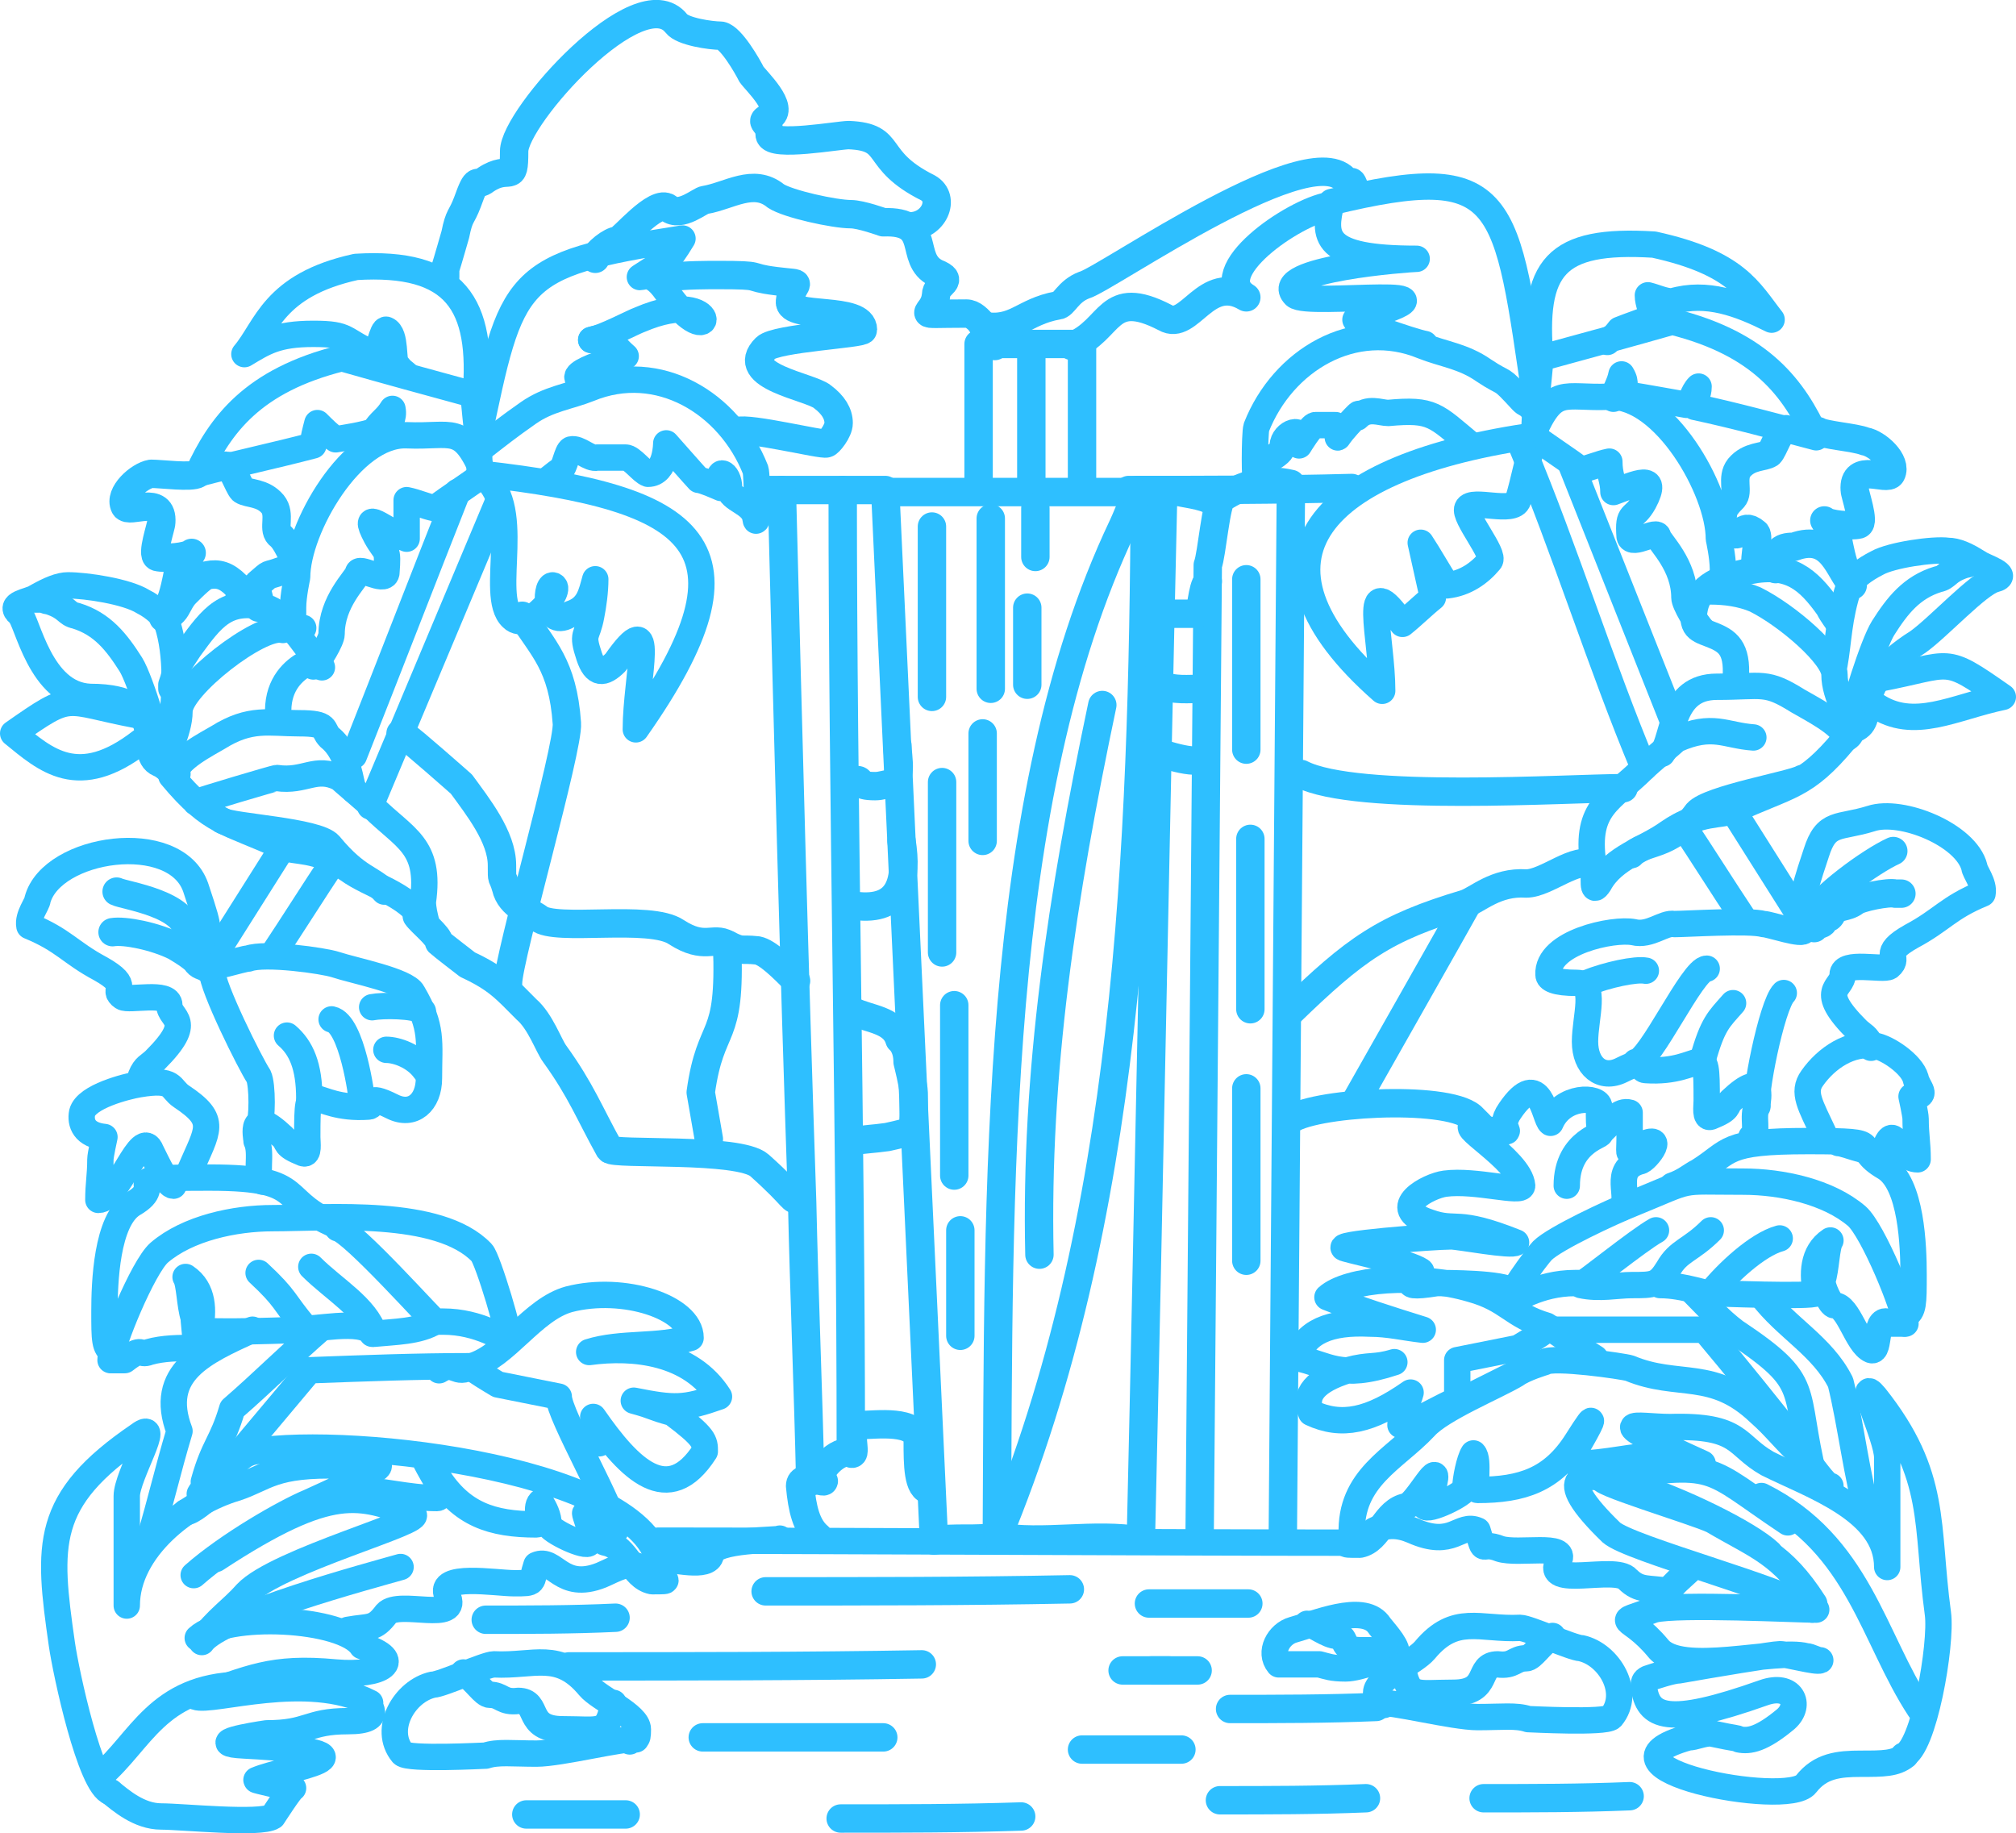 <?xml version="1.0" encoding="UTF-8"?><svg id="Layer_2" xmlns="http://www.w3.org/2000/svg" viewBox="0 0 99.4 90.39"><defs><style>.cls-1{stroke-width:1.4px;}.cls-1,.cls-2{fill:none;stroke:#2ebfff;stroke-linecap:round;stroke-linejoin:round;}.cls-2{stroke-width:1.3px;}</style></defs><g id="svg835"><g id="Layer1000"><path id="path452" class="cls-1" d="M25.75,30.36c1,1.6,2,2.4,2.2,5.3.1,1.2-2.9,11.6-2.9,12.8"/><path id="path454" class="cls-1" d="M35.85,46.56c.2,5-.8,3.7-1.3,7.3l.4,2.3"/><path id="path456" class="cls-1" d="M72.35,44.56c-.1.2-5.6,9.9-5.6,9.9"/><path id="path458" class="cls-1" d="M80.05,38.86c-2.7,0-13.2.7-15.9-.7h-.5"/><path id="path460" class="cls-2" d="M23.65,23.36c2.3,1.4.4,6,1.6,7.1.8.8,2.6-1.5,2-1.6-.4,0-.4,2.3.9,1.4.9-.3,1-1,1.2-1.7,0,.6-.1,1.3-.2,1.8-.2,1.1-.5.8-.1,2,.3.9.7.9,1.3.3,2.1-3,1,.7,1,3.3,6.4-9.1,3-11.4-7.6-12.6h-.1Z"/><path id="path462" class="cls-2" d="M15.45,32.86c.3-.3.9-1.3.9-1.6,0-1.6,1.2-2.7,1.3-3,0-.4,1.3.5,1.4,0,.1-1.3,0-.9-.5-1.8-.8-1.5.4-.3,1.5.1v-1.9c.5.1.9.3,1.4.4.8-.6,1.6-1.1,2.4-1.7-1.1-2.5-1.5-1.8-3.8-1.9-2.7-.1-5.4,4.6-5.4,7,0,0-.2.9-.2,1.5v.5"/><path id="path464" class="cls-2" d="M23.65,23.36c0-1.3-.2-2.6-.3-3.9-2.2-.6-4.4-1.2-6.5-1.8-4.4,1.1-6,3.3-7.1,5.7,1.9-.5,3.8-.9,5.7-1.4,0-.4.1-.7.2-1.1.3.3.6.6.9.8.6-.1,1.3-.2,1.9-.4.3-.5.6-.6.9-1.1.1.5-.2.6-.1,1.2"/><path id="path466" class="cls-2" d="M23.45,19.56c.4-4.6-1-6.7-5.9-6.4-4.1.9-4.4,3-5.5,4.3,1-.6,1.6-1,3.4-1s1.4.3,3,1c.2,0,.4-1.3.6-1.2.5.2.3,1.6.5,1.7.3.4.3.3.6.6"/><path id="path468" class="cls-2" d="M23.55,21.76c1.7-8.1,1.7-8.7,10.1-10-.8,1.3-.6.9-2.1,1.9.2,0,.6-.3,1.3.7,2.4,3.5,2.9-.4-1.3,1.4-.3.1-1.8.9-2.4,1"/><path id="path470" class="cls-2" d="M5.45,67.06c0-.7,1.6-4.6,2.4-5.3,1.4-1.2,3.7-1.7,5.6-1.7,2.7,0,8.2-.5,10.3,1.7.3.3,1.5,4.3,1.3,4.3s-1.4-.9-3.2-.9h-.4c0,.1-4.1-4.5-4.8-4.6"/><path id="path472" class="cls-2" d="M21.45,65.16c-.8.5-2,.5-3,.6-.4-1.3-2-2.2-3.1-3.3"/><path id="path474" class="cls-2" d="M18.35,65.76c-.4-.8-3.2-.1-3.3-.3-1.1-1.3-.9-1.4-2.3-2.7"/><path id="path476" class="cls-2" d="M15.05,65.56c-.2,0-5,.2-5.2,0,.2-.9.2-2-.7-2.6.2.3.2,1.4.4,2,0,.3.2,1.5,0,1.5-.7,0-1.5,0-2.2.2-.5.2-.3-.3-1.2.4h-.6"/><path id="path478" class="cls-2" d="M16.95,60.56c-3.5-1.3-1.5-2.5-6.6-2.5s-1.9.2-3.8,1.3c-1.3.8-1.4,3.9-1.4,5.3s0,1.8.4,2"/><path id="path480" class="cls-2" d="M12.95,58.26c-.4-.2,0-1.4-.3-2,0-.2-.4-1.8,1.3-.2.3.3,0,.4,1,.8.3.1.2-.5.2-.8,0-3.3.1-1.3,3-1.5.4,0-.2-.7,1.2,0,1,.5,1.8-.2,1.8-1.4,0-1.8.2-2.5-.8-4.2-.3-.6-2.9-1.1-3.8-1.4-.6-.2-3.5-.6-4.3-.3-.3,0-2,.6-2,.3-.2-2.4.3-1.1-.6-3.8-1-2.9-7.1-2-7.8.6,0,.2-.5.8-.4,1.3,1.7.7,2,1.3,3.5,2.1,1.6.9.5,1,1.1,1.4.3.2,2.3-.3,2.3.4s1.3.7-.7,2.7c-.3.3-.5.3-.7.8v.1"/><path id="path482" class="cls-2" d="M8.45,38.26c2,2.4,2.7,2.2,5.5,3.5.6.3,1.6,0,3.2,1.1,1.1.8,2.9,1.2,3.7,2.5.4.6,0-.2,0-.9.4-2.8-.9-3.1-2.5-4.7-.2-.2-1.5-1.3-1.6-1.4-1.2-.6-1.7.2-3.1,0-.1,0-3.8,1.1-4,1.2"/><path id="path484" class="cls-2" d="M17.45,38.96c-.2-.3-.2-1.8-1.2-2.6-.4-.4,0-.7-1.5-.7s-2.4-.3-4,.7c-.5.3-2.1,1.1-2.1,1.8"/><path id="path486" class="cls-2" d="M13.75,35.56c-.2-1.5.5-2.3,1.1-2.7,1-.6,1.5.9.4-.8-.6-.8-1.4-1.9-2.1-2.1-2-.5-2.7.5-3.8,2-1,1.5-.6,1-.9,1.8v.2"/><path id="path488" class="cls-2" d="M8.45,35.56c.2-1.1.3-3.3-.2-4.8-.1-.3-.6-.8-1.2-1.1-.8-.5-2.8-.8-3.7-.8-.4,0-.9.2-1.6.6-.3.2-1.4.3-.8.8.4.3,1,4,3.5,4.1,4.1,0,2.2,2.8,3.4,3.3.2,0,.4.4.9.5"/><path id="path490" class="cls-2" d="M15.25,54.16c0-1.6-.4-2.5-1.1-3.1"/><path id="path492" class="cls-2" d="M17.85,54.36c0-.3-.5-3.9-1.5-4.1"/><path id="path494" class="cls-2" d="M20.95,52.76c-.5-.7-1.4-1-1.9-1"/><path id="path496" class="cls-2" d="M20.85,49.86c-.4-.3-2-.3-2.5-.2"/><path id="path498" class="cls-2" d="M12.75,55.56c.2-.3.2-2.1,0-2.5-.4-.6-2.3-4.4-2.3-5.2"/><path id="path500" class="cls-2" d="M9.35,57.76c.9-2.1,1.4-2.5-.4-3.7-.6-.4-.3-.9-2.1-.6-.6.1-2.6.6-2.8,1.4-.1.5.1,1.1,1.1,1.2,0,0-.2.9-.2,1.1,0,.8-.1,1.2-.1,2,1,0,2.1-3.7,2.6-2.4.3.6.8,1.7,1.1,1.7"/><path id="path502" class="cls-2" d="M1.75,29.56h.1c.8,0,0,0,.6.1.9.3.8.6,1.3.7,1.3.4,2,1.3,2.7,2.4.5.8,1.5,4.2,1.6,5,0-.3.8-1.6.8-2.7,0-1.2,4-4.3,5.1-4,.3-.2.6-.1,1-.1"/><path id="path504" class="cls-2" d="M18.95,43.96c-.6-.7-1.3-.6-2.7-2.3-.6-.7-4.8-.9-5.3-1.2"/><path id="path506" class="cls-2" d="M26.85,23.76c.3-.2.5-.4.8-.6.2-.1.3-.9.5-1,.4-.1.9.5,1.3.4h1.4c.3,0,.8.7,1.1.8.9,0,.9-1.5.9-1.5,0,0,1.5,1.7,1.6,1.8.2,0,1.1.4,1.1.4-.3-1.1.4-.8.4,0,0,.6,1.2.7,1.3,1.5.1.7.1-2.1,0-2.4-1.3-3.3-4.8-5.4-8.2-4-1,.4-2,.5-3,1.2s-1.5,1.1-2.4,1.8"/><path id="path508" class="cls-2" d="M29.15,16.76c.9-.3,1,.2,1.7.8,0,0-3.8,1-1.8,1.3.1,0,.2.1.1.2"/><path id="path510" class="cls-2" d="M5.45,88.36c-1-.3-2.2-5.9-2.4-7.3-.7-4.9-.9-7.1,3.8-10.3,1.2-.9-.6,2-.6,3v5.4c0-2.8,3-5.1,5.4-5.8,1.5-.5,1.8-1.2,5.2-1.1,1.7,0,3.7-.6-1.6,1.8-1.2.5-4,2.1-5.7,3.6"/><path id="path512" class="cls-2" d="M10.65,76.86c5.8-3.8,7.1-3.1,9.7-2.2.8.3-6.7,2.3-8.2,3.9-.7.8-1.5,1.3-2.2,2.3"/><path id="path514" class="cls-2" d="M19.75,77.26c-1.4.4-8.9,2.4-9.8,3.7"/><path id="path516" class="cls-2" d="M5.45,88.36c.5.4,1.4,1.2,2.5,1.2,1,0,4.9.4,5.5,0,0,0,.9-1.4,1-1.4-.2,0-1.9-.4-1.8-.4,1.4-.6,6.9-1.3-.6-1.7-2-.1.4-.5,1.1-.6,2.1,0,2-.6,4-.6s.8-.9,1.1-.9c-3.1-1.6-7.8,0-8.6-.3,2.7-.9,3.7-1.5,6.9-1.2,2.3.2,3.5-.6,1.3-1.3-.9-1.4-6.7-1.7-8.1-.4"/><path id="path518" class="cls-2" d="M31.35,85.76c-.6-.1-3.7.7-4.9.7s-1.9-.1-2.5.1c-.1,0-3.8.2-4.1-.1-1-1.2.1-3.1,1.5-3.4.4,0,2.6-1,3-1,2,.1,3.2-.7,4.7,1.1.5.6,2.4,1.4,2.4,2.1s-.1.3-.4.6"/><path id="path520" class="cls-2" d="M17.15,80.36c1.1-.2,1.3,0,1.9-.8.6-.7,3.7.5,3-.9-.5-1.1,2.4-.6,3.3-.6,1.1,0,.8,0,1.1-.9.9-.4,1.2,1.3,3.2.5.7-.3,1.3-.7,1.9-.4"/><path id="path522" class="cls-2" d="M9.15,74.56c.3,0,1-.6,1.3-.9.8-.7,1-1.9,2.1-2.1,4.7-.8,19.8.9,20,5.9,0,.5.8.5-.4.5h0c-1-.2-1.2-1.7-2.3-1.9-.5-.1-1.4-2.6-.8-.8v.8c-.1.3-2-.6-2-.9,0-.4-.2-.8-.4-1.1-.3.3.1,1.1-.2,1.1-2.2,0-3.7-.5-4.9-2.4-1.2-1.9-.6-.7,0,.3,0,0,.3.8,0,.8-1.5,0-2.7-.4-4.1-.4-.3,0-.5,0-.5-.2"/><path id="path524" class="cls-2" d="M32.55,76.86c.6,0,2.4.5,2.5-.2.1-.8,3.4-.7,3.4-.8"/><path id="path526" class="cls-2" d="M29.55,71.16c0-.4-.2-.9-.3-1.3,1.8,2.6,3.7,4.5,5.5,1.7,0-.5,0-.7-1.6-1.9-1.1-.3-.8-.3-1.9-.6,2,.4,2.5.4,4.2-.2-1.4-2.2-4.2-2.5-6.4-2.2,1.6-.5,3.4-.2,5-.7,0-1.5-3.3-2.6-6-1.9-1.8.5-3.1,2.8-4.8,3.3-.8.5-.8-.3-1.6.2"/><path id="path528" class="cls-2" d="M30.35,75.46c0-.9-2.8-5.7-2.8-6.6-1-.2-2-.4-3-.6-.5-.3-1-.6-1.4-.9-2.6,0-5.2.1-7.9.2-1.6,1.9-3.1,3.7-4.7,5.6-.2.4-.5.1-.7.5"/><path id="path530" class="cls-2" d="M7.35,75.96c.6-2,.9-3.4,1.5-5.4-1.1-2.9,1.2-3.9,3.6-5"/><path id="path532" class="cls-2" d="M15.85,65.46c-1.5,1.3-2.9,2.7-4.4,4-.5,1.7-.9,1.8-1.4,3.6"/><path id="path534" class="cls-2" d="M11.85,83.06c-4.1.1-4.9,2.8-6.9,4.5"/><path id="path536" class="cls-2" d="M22.85,82.46c.6.4,1,1.1,1.3,1.1.6,0,.6.4,1.4.3,1.1,0,.3,1.4,2.2,1.4s2.2.3,2.5-1.3"/><path id="path538" class="cls-2" d="M32.45,75.96c8.1,0,25.7.1,33.8.1"/><path id="path540" class="cls-2" d="M24.55,24.76c-2.1,5-4.2,10-6.3,15"/><path id="path542" class="cls-2" d="M22.55,24.26c-1.7,4.3-3.4,8.7-5.1,13"/><path id="path544" class="cls-2" d="M13.95,41.76c-1.2,1.9-2.4,3.8-3.6,5.7"/><path id="path546" class="cls-2" d="M16.45,42.46c-1,1.5-2,3.1-3,4.6"/><path id="path548" class="cls-2" d="M6.75,35.26c-3.7-.7-3.1-1.2-6.1.9,1.6,1.3,3.2,2.8,6.3.4"/><path id="path550" class="cls-1" d="M28.05,82.16c5.8,0,11.6,0,17.4-.1"/><path id="path552" class="cls-1" d="M34.65,85.66h8.9"/><path id="path554" class="cls-1" d="M41.45,89.66c3,0,5.9,0,8.9-.1"/><path id="path556" class="cls-1" d="M37.75,78.46c5,0,10,0,15-.1"/><path id="path558" class="cls-1" d="M60.65,84.26c2.4,0,4.8,0,7.2-.1"/><path id="path560" class="cls-2" d="M68.75,81.66c-.3,0-1.7.6-2.4.6s-.9-.1-1.3-.2h-2c-.5-.6,0-1.5.7-1.7,1.1-.3,3.4-1.3,4.2-.3.2.3.9,1,.9,1.4s0,.2-.2.3"/><path id="path562" class="cls-2" d="M64.45,80.06c.3,0,1,.6,1.5.6s.1.7,1.1.7,1.1.1,1.3-.6"/><path id="path564" class="cls-1" d="M73.15,88.66c2.4,0,4.8,0,7.2-.1"/><path id="path566" class="cls-1" d="M60.15,88.76c2.4,0,4.8,0,7.2-.1"/><path id="path568" class="cls-1" d="M23.95,79.86c2.1,0,4.3,0,6.4-.1"/><path id="path570" class="cls-1" d="M40.35,75.76c-.6-.5-.8-1.4-.9-2.5,0-.7,1.5,0,1.1-.3s.8-1.6,1.4-1.3c.4.2-.3-1.4.5-1.4.7,0,2.8-.3,2.8.8s0,2.4.6,2.4"/><path id="path572" class="cls-1" d="M49.15,75.76c-1,.2-2.1,0-3.1.2-.8-17.2-1.6-34.5-2.4-51.7h12.8c-.1,17.8-.8,35.9-7.3,51.6h0v-.1Z"/><path id="path574" class="cls-1" d="M57.35,24.16h-1.3c0,.2-.6,1.6-.7,1.8-6.4,13.5-6.1,32.5-6.2,49.7"/><path id="path576" class="cls-1" d="M49.15,75.76c2.3.4,4.8-.2,7.1.2.4-17.3.7-34.4,1.1-51.6"/><path id="path578" class="cls-1" d="M36.35,21.26c.6-.2,4.2.7,4.4.6.1,0,.6-.6.6-1q0-.7-.8-1.3c-.6-.5-4.2-1-2.8-2.4.5-.5,4.8-.7,4.8-.9,0-1.2-3.7-.5-3.6-1.4.1-1.1.9-.8-.7-1s-.4-.3-2.9-.3c-.3,0-1.7,0-2.2.1h-.2"/><path id="path580" class="cls-1" d="M48.25,24.16v-7.2h5.1v7.2"/><path id="path582" class="cls-1" d="M49.05,17.06c-.2-.5-.8-1.6-1.4-1.6-2.9,0-1.6.2-1.5-.9,0-.6,1-.7,0-1.1-1.4-.7-.1-2.6-2.6-2.5,0,0-1.1-.4-1.6-.4-.8,0-3.1-.5-3.7-.9-1.1-.9-2.3,0-3.5.2-.2,0-1.2.9-1.8.4-.6-.5-2.3,1.6-2.5,1.6-.3,0-1.1.6-1.1.9"/><path id="path584" class="cls-1" d="M39.45,59.16c-.5,0-.1,0-2-1.7-1-.9-7.2-.5-7.4-.8-1-1.8-1.4-2.9-2.7-4.7-.3-.4-.7-1.6-1.4-2.2-1-1-1.4-1.5-2.9-2.2,0,0-1.3-1-1.4-1.1,0-.3-.9-1-1.1-1.3h0"/><path id="path586" class="cls-1" d="M39.25,48.36c-.7-.7-1.4-1.4-1.9-1.5-.9-.1-.7.1-1.5-.3-.7-.4-1.1.3-2.5-.6-1.3-.9-6,0-6.8-.7-.4-.3-1.4-.6-1.6-1.5-.2-.7-.2-.2-.2-1.1,0-1.4-1.2-2.9-2-4,0,0-2.6-2.3-2.7-2.3-.3-.1-.3-.2-.3-.2"/><path id="path588" class="cls-1" d="M43.65,24.16h-6.2"/><path id="path590" class="cls-1" d="M38.55,24.16c.3,11.7.6,23.4,1,35.1.1,4.6.3,9.2.4,13.8"/><path id="path592" class="cls-1" d="M41.55,24.16c0,15.7.4,31.5.4,47.2"/><path id="path594" class="cls-1" d="M10.15,47.16c-.3-.5-.8-.6-.9-1.1,0-1.5-3.1-1.9-3.5-2.1"/><path id="path596" class="cls-1" d="M10.25,47.76c-.3-.2-.4-.1-.6-.4-.2-.2-.5-.4-1-.7-1-.5-2.5-.8-3.1-.7"/><path id="path598" class="cls-1" d="M9.75,23.36c-.3.2-1.8,0-2.3,0-.6.1-1.6,1-1.3,1.6.2.4,1.9-.6,1.8.8,0,.2-.5,1.6-.2,1.7.4.1,1.5,0,1.7-.2-.2.3-.4.9-.7,1.1,0,0-.2,1.1-.4,1.4-.1.1-.3.5-.3.7.1,0,.3-.1.5-.3s.3-.6.6-.9c.4-.4.9-.9,1.1-.9.5-.1.9,0,1.4.5.3.2.1.6.2.7v.2"/><path id="path600" class="cls-1" d="M12.75,29.96c.3,0-.3-1,0-1.2.7-.6.3-.3,1.1-.6.1,0,.8-.3.8-.4-.3-.4-.5-1.1-.9-1.4-.3-.3.1-1-.3-1.5-.5-.6-1.2-.5-1.5-.7-.2-.2-.5-1.2-.8-1.2"/><path id="path602" class="cls-1" d="M52.85,17.06c2-.8,1.7-2.9,4.6-1.4,1.2.7,2-2.2,4-1-2-1.2,2.3-4.2,4.1-4.5"/><path id="path604" class="cls-1" d="M50.85,17.16v7"/><path id="path606" class="cls-1" d="M45.95,25.96v8.4"/><path id="path608" class="cls-1" d="M48.85,25.56v8.4"/><path id="path610" class="cls-1" d="M46.45,38.56v8.4"/><path id="path612" class="cls-1" d="M48.45,36.16v5.3"/><path id="path614" class="cls-1" d="M51.05,25.06v2.4"/><path id="path616" class="cls-1" d="M50.65,29.96v3.8"/><path id="path618" class="cls-1" d="M47.05,49.56v8.4"/><path id="path620" class="cls-1" d="M54.35,34.76c-2,9.5-3.3,18.1-3.1,27.1"/><path id="path622" class="cls-1" d="M47.35,60.66v5.2"/><path id="path624" class="cls-1" d="M59.15,75.56l.4-47.7c.2-.5.4-3.1.7-3.3,1.1-.7,2.1-1,3.4-.7l-.4,51.9"/><path id="path626" class="cls-1" d="M44.85,11.16c1.2,0,1.8-1.4.9-1.9-2.8-1.4-1.6-2.5-3.9-2.6-.5,0-3.8.6-3.9,0,0-.7-.6-.6,0-.9.8-.4-.7-1.8-.9-2.1-.2-.4-1-1.8-1.5-1.9-.5,0-1.9-.2-2.2-.6-1.8-2.3-8,4.6-8,6.3s-.2.6-1.4,1.4c-.5.4-.4-.3-.9,1.1-.3.8-.4.6-.6,1.6,0,0-.4,1.4-.5,1.7v.4"/><path id="path628" class="cls-1" d="M48.45,16.06c1.6.3,2-.7,3.7-1,.3,0,.5-.7,1.3-1,1.1-.3,11.6-7.7,13-5,.3.7,0-.8.4.4"/><path id="path630" class="cls-1" d="M61.45,28.56v8.4"/><path id="path632" class="cls-1" d="M61.65,41.36v8.4"/><path id="path634" class="cls-1" d="M61.45,53.66v8.5"/><path id="path636" class="cls-1" d="M56.65,79.06h4.9"/><path id="path638" class="cls-1" d="M55.35,82.36h2.3"/><path id="path640" class="cls-1" d="M53.35,86.26h4.9"/><path id="path642" class="cls-1" d="M42.05,49.86c.8.4,2,.4,2.3,1.4,0,0,.4.3.4,1.1,0,0,.3,1.2.3,1.5v.8c0,1.2,0,1.1-1.3,1.4-.7.1-1.1.1-1.7.2h0"/><path id="path644" class="cls-2" d="M75.65,21.56c-.3,1-.5,2.1-.8,3.1-.2.7-2.3-.1-2.5.4-.2.4,1.4,2.3,1.1,2.6-.5.6-1.2,1.1-2.1,1.2-.4-.6-.9-1.5-1.3-2.1.2.9.4,1.8.6,2.7-.5.4-1,.9-1.5,1.3-2.1-3-1,.7-1,3.3-7.4-6.5-3.1-11.1,7.6-12.6h0l-.1.1Z"/><path id="path646" class="cls-2" d="M83.95,31.06c-.3-.3-.9-1.3-.9-1.6,0-1.6-1.2-2.7-1.3-3,0-.4-1.3.5-1.4,0-.1-1.3.2-.8.7-1.7.8-1.5-.4-.9-1.5-.5,0-.6-.2-.8-.2-1.5-.5.1-.9.3-1.4.4-.8-.6-1.6-1.1-2.4-1.7,1.1-2.5,1.5-1.8,3.8-1.9,2.7-.1,5.4,4.6,5.4,7,0,0,.2.9.2,1.5v.5"/><path id="path648" class="cls-2" d="M75.65,21.56c0-1.3.2-2.6.3-3.9,2.2-.6,4.4-1.2,6.5-1.8,4.4,1.1,6,3.3,7.1,5.7-1.9-.5-4.1-1.1-6-1.5,0-.4.2-.6.2-1-.3.3-.3.7-.6.9-.6-.1-2.2-.4-2.9-.5-.3-.5,0-.5-.3-1-.1.5-.3.7-.4,1.2"/><path id="path650" class="cls-2" d="M75.95,17.76c-.4-4.6.7-6,5.6-5.7,4.1.9,4.7,2.3,5.8,3.7-1.6-.8-3.2-1.4-4.9-.9-.4,0-.8-.2-1.2-.3,0,.4.2.7.2,1.1-.5.2-1.1.4-1.6.6-.3.4-.3.3-.6.6"/><path id="path652" class="cls-2" d="M75.75,19.96c-1.5-10.2-1.4-12.1-10.1-10-.4,1.7-.5,2.8,4.2,2.8-.3,0-7.3.5-6,1.8.6.6,9.5-.7,3,1.2-.3,0,2.8,1.1,3.4,1.2"/><path id="path654" class="cls-2" d="M93.95,65.26c0-.7-1.6-4.6-2.4-5.3-1.4-1.2-3.7-1.7-5.6-1.7-3.4,0-2.3-.2-5.5,1.1-1,.4-3.8,1.7-4.4,2.3-.3.3-1.9,2.5-1.6,2.5.2,0,1.4-.9,3.2-.9h.4c0,.1,2.7-2.1,3.6-2.6"/><path id="path656" class="cls-2" d="M77.95,63.36c.9.2,1.8,0,2.5,0,1.1,0,1.3,0,1.8-.8.5-.9,1.1-.9,2.1-1.9"/><path id="path658" class="cls-2" d="M81.85,63.36c1.2,0,2.4.5,2.5.4.8-1,2.3-2.4,3.4-2.7"/><path id="path660" class="cls-2" d="M84.35,63.76c.2,0,5,.2,5.2,0-.2-.9-.2-2,.7-2.6-.2.3-.2,1.4-.4,2,0,.3.4,1.2.6,1.2.7,0,1.1,1.9,1.8,2.2.5.2.1-1.9,1-1.3h.6"/><path id="path662" class="cls-2" d="M82.45,58.46c.6-.2.9-.5,1.3-.7,1.6-1,1.2-1.5,5.4-1.5s1.9.2,3.8,1.3c1.3.8,1.4,3.9,1.4,5.3s0,1.8-.4,2"/><path id="path664" class="cls-2" d="M86.35,56.06c.4-.2,0-1,.3-1.6,0-.2.4-1.8-1.3-.2-.3.3,0,.4-1,.8-.3.1-.2-.5-.2-.8,0-3.3-.1-1.3-3-1.5-.4,0,.2-.7-1.2,0-1,.5-1.8-.2-1.8-1.4s.6-2.9-.4-2.9c-1.1,0-1.4-.2-1.4-.4-.1-1.6,3.2-2.3,4.2-2.1.8.2,1.5-.5,2-.4.6,0,3.7-.2,4.4,0,.3,0,2,.6,2,.3.2-2.4-.3-1.1.6-3.8.5-1.6,1.1-1.2,2.7-1.7,1.5-.5,4.7.8,5.1,2.4,0,.2.5.8.4,1.3-1.7.7-2,1.3-3.5,2.1-1.6.9-.5,1-1.1,1.5-.3.2-2.3-.3-2.3.4s-1.3.7.7,2.7c.3.3.5.3.7.8v.1"/><path id="path666" class="cls-2" d="M90.95,36.46c-2,2.4-2.7,2.2-5.5,3.5-.6.3-1.6,0-3.2,1.1-1.1.8-2.7,1.2-3.4,2.5-.4.6-.2-.2-.3-1-.4-2.8.9-3.1,2.5-4.7.2-.2,1.5-1.3,1.6-1.4,1.8-.8,2.4-.2,3.8-.1"/><path id="path668" class="cls-2" d="M81.95,37.16c.6-.8.4-3.3,2.7-3.3s2.4-.3,4,.7c.5.3,2.3,1.2,2.3,1.8"/><path id="path670" class="cls-2" d="M85.55,33.76c.2-1.7-.3-2.1-1-2.4-.7-.3-1.2-.3-1-1.3.2-1.2,1.3-1.6,2.7-1.9,2-.4,2.9.4,3.9,1.8.2.4.4.6.5.8"/><path id="path672" class="cls-2" d="M90.45,32.76c.2-1.1.2-2.3.7-3.8.1-.4.8-.9,1.4-1.2.7-.4,2.8-.7,3.5-.6.4,0,.9.2,1.5.6.3.2,1.6.6.8.8-.8.2-2.8,2.4-3.8,3.1-3.5,2.2-1.9,3.8-3.1,4.3-.2,0-.1.4-.6.5"/><path id="path674" class="cls-2" d="M79.95,59.56c.5-.5-.5-1.9.9-2.3.3,0,1.6-1.7-.3-.6-.3.2-.2.4-.2-.8s0-.9,0-1c-1-.3-1.6,2.3-1.5-.3,0-.5-1.8-.6-2.4.8-.3-.2-.5-2.8-2-.6-.7,1,.4,1.1-.6,1-.2,0-.6-.1-1-.2-1.4-.3,2.1,1.6,2.2,2.9,0,.4-2.3-.3-3.8-.1-.8.1-2.9,1.2-.8,1.9,1.4.5,1.3-.2,4.3,1-.2.2-2.8-.3-3.2-.3-.9,0-6.1.4-5.2.6.7.2,3.1.7,3.7,1.1.3.2-1.7,1,.8.6.5,0,3.3,0,3.7.4h.1"/><path id="path676" class="cls-2" d="M78.85,55.86c.4.1-1.6.3-1.6,2.6"/><path id="path678" class="cls-2" d="M83.95,52.26c.5-1.8.8-2,1.5-2.8"/><path id="path680" class="cls-2" d="M80.65,52.36c.7,0,2.8-4.6,3.5-4.6"/><path id="path682" class="cls-2" d="M78.25,48.46c1-.4,2.4-.7,2.9-.6"/><path id="path684" class="cls-2" d="M86.65,54.56c-.2-.4.7-5,1.3-5.6"/><path id="path686" class="cls-2" d="M89.95,55.96c-.7-1.5-1.1-2.1-.6-2.8.7-1,1.9-1.8,3.1-1.6.6.1,1.8.9,2,1.6.1.5.7.9-.2.9,0,0,.2.9.2,1.1,0,.8.1,1.2.1,2-1,0-1.1-1.9-1.6-.6-.3.6-1.9-.2-2.3-.2"/><path id="path688" class="cls-2" d="M97.55,27.76h-.1c-.8,0,0,0-.6.1-.9.3-.8.6-1.3.7-1.3.4-2,1.3-2.7,2.4-.5.8-1.5,4-1.6,4.8,0-.3-.8-1.4-.8-2.5,0-.9-2.3-2.9-3.9-3.7-.7-.3-1.5-.4-2.2-.4"/><path id="path690" class="cls-2" d="M80.45,42.16c.6-.7,1.9-.3,3.2-2.1.6-.7,4.7-1.4,5.2-1.7"/><path id="path692" class="cls-2" d="M72.55,21.96c-1.8-1.5-1.9-1.8-4.1-1.6-.4,0-1-.3-1.5.2-.2.2.5-.7-.5.4-.9,1-.2.6-.6,0h-1c-.2,0-.8,1-.8,1,.3-1.1-.8-.6-.8,0s-1.2.7-1.3,1.5c-.1.7-.1-2.1,0-2.4,1.3-3.3,4.8-5.4,8.2-4,1,.4,2,.5,3,1.2,1.2.8.7.2,1.9,1.5.2.2.2.1.4.3"/><path id="path694" class="cls-2" d="M93.85,86.56c1-.3,1.9-5.5,1.7-7-.6-4.4,0-6.8-3.1-10.7-1-1.2.6,2,.6,3v5.4c0-2.8-3.7-4-5.9-5.1-1.6-.9-1.3-1.9-4.8-1.8-1.7,0-3.7-.6,1.6,1.8"/><path id="path696" class="cls-2" d="M88.15,75.06c-4.2-2.8-3.3-3-9.1-2.2-.8.1,4.6,1.7,5.4,2.1,2.2,1.3,3.4,1.6,5,4.1"/><path id="path698" class="cls-2" d="M87.25,76.56c-2-1.9-13.8-6.8-7.8-1,.9.8,8.5,2.8,9.9,3.8,0-.1.1,0,.1-.2"/><path id="path700" class="cls-2" d="M93.95,86.56c-.5.4-1.1.4-2.2.4s-2,.1-2.7,1c-.9,1.2-11.2-.8-5.8-2.3.3,0,.7-.2,1.1-.2,1.4.3,1.2.2,1.4.3.5.1,1.1,0,2.3-1,.8-.7.3-1.8-1.1-1.3-4.8,1.7-5.7,1.2-5.9-.3,0-.2,0-.3.2-.4.3-.1,1.2-.4,1.5-.4,1.7-.3,4.7-.8,5-.8.4,0,1.8.4,2,.3-.2,0-.5-.2-.7-.2-1.5-.4-6.2,1-7.3-.4-1.5-1.8-2.3-1.1-.2-1.9,1.2-.3,7.1,0,8,0"/><path id="path702" class="cls-2" d="M67.95,83.96c.6-.1,3.7.7,4.9.7s1.9-.1,2.5.1c.1,0,3.8.2,4.1-.1,1-1.2-.1-3.1-1.5-3.4-.4,0-2.6-1-3-1-2,.1-3.2-.7-4.7,1.1-.5.6-2.4,1.4-2.4,2.1s.1.3.4.6"/><path id="path704" class="cls-2" d="M83.45,77.26c-.7.7-1.4,1.1-1.5,2"/><path id="path706" class="cls-2" d="M82.35,78.46c-1.1-.2-1.5,0-2.1-.6-.6-.7-4.2.5-3.4-.9.5-.9-2-.3-2.9-.6-1-.4-.7.4-1.1-.9-.9-.4-1.2.9-3.2,0-.7-.3-1.3-.3-1.9,0"/><path id="path708" class="cls-2" d="M90.25,73.26c-.3,0-1-1.2-1.4-1.5-.8-.7-1.3-1.4-2.1-2.1-2.3-2.2-4-1.2-6.4-2.2-.3-.1-3.8-.6-4.2-.3,0,0-1,.3-1.4.6-1,.6-3.7,1.7-4.5,2.6-1.5,1.6-3.7,2.5-3.6,5.3,0,.5-.8.5.4.5h0c1-.2,1.2-1.7,2.3-1.9.5-.1,1.8-2.7,1.3-.9l-.4.9c.1.3,2-.6,2-.9,0-.4.2-1.4.4-1.7.3.3,0,1.8.2,1.8,2.2,0,3.7-.5,4.9-2.4,1.2-1.9.6-.7,0,.3,0,0-.3.8,0,.8,1.5,0,2.7-.4,4.1-.4.3,0,.5,0,.5-.2"/><path id="path710" class="cls-2" d="M75.45,67.36l-3,1.5c-.9.1-2.5,1.3-3.4,1.4,0-.4.4-1.2.5-1.6-2,1.4-3.4,1.7-4.9,1-.4-.9.2-1.6,1.8-2.1,1.1-.3,1.3-.1,2.3-.4-2.7.9-3.3.1-4.8-.2.4-1.3,1.6-1.8,3.6-1.7.9,0,1.7.2,2.6.3-1.6-.5-3.2-1-4.7-1.6,1-.9,4.4-1.2,7.1-.4,1.8.5,2,1.3,3.7,1.8.8.5,1.6,1.1,2.4,1.6"/><path id="path712" class="cls-2" d="M71.85,69.16v-2.1c1-.2,2-.4,3-.6.5-.3,1-.6,1.4-.9h7.8c1.6,1.9,3.2,3.9,4.7,5.8.2.4.4.7.6,1.1"/><path id="path714" class="cls-2" d="M92.15,74.86c-.6-2-.9-4.7-1.4-6.7-.9-1.8-2.7-2.7-3.9-4.3"/><path id="path716" class="cls-2" d="M83.45,63.66c.7.7,1.3,1.4,2.1,2,3.9,2.6,2.8,2.7,3.9,7.2"/><path id="path718" class="cls-2" d="M86.85,73.76c4.8,2.4,5.5,7,7.8,10.5"/><path id="path720" class="cls-2" d="M76.55,80.66c-.6.4-1,1.1-1.3,1.1-.6,0-.6.4-1.4.3-1.1,0-.3,1.4-2.2,1.4s-2.2.3-2.5-1.3"/><path id="path722" class="cls-2" d="M75.05,22.06c2.1,5,3.9,10.8,6,15.8"/><path id="path724" class="cls-2" d="M77.45,22.86c1.7,4.3,3.5,8.8,5.2,13.1"/><path id="path726" class="cls-2" d="M85.45,39.96c1.2,1.9,2.4,3.8,3.6,5.7"/><path id="path728" class="cls-2" d="M82.95,40.66c1,1.5,2,3.1,3,4.6"/><path id="path730" class="cls-2" d="M92.65,33.46c3.7-.7,3.1-1.2,6.1.9-2.4.5-4.4,1.7-6.3.4"/><path id="path732" class="cls-1" d="M89.15,45.36c.6-1.1,3.1-2.9,4.2-3.4"/><path id="path734" class="cls-1" d="M89.45,45.76c.3-.3.4-.1.5-.4,0-.1.3,0,.4-.4.2-.3.7-.2,1.1-.5.2-.2,1.7-.5,2-.4h.3"/><path id="path736" class="cls-1" d="M89.65,21.26c.3.2,1.8.3,2.3.5.6.1,1.6,1,1.3,1.6-.2.4-1.9-.6-1.8.8,0,.2.5,1.6.2,1.7-.4.1-1.5,0-1.7-.2.2.3.4.9.7,1.1,0,0,.2,1.1.4,1.4.1.1.3.5.3.7-.7-.7-1-2.6-2.9-1.9-.2,0-.5,0-.7.2-.3.2-.1.6-.2.7v.2"/><path id="path738" class="cls-1" d="M86.55,27.66c0-.3.2-1.3,0-1.4-.7-.6-.7.5-1.3-.1-.4-.5-.5-.1-.3-.8,0-.3.3-.6.5-.8.3-.3-.1-1,.3-1.5.5-.6,1.2-.5,1.5-.7.2-.2.5-1.2.8-1.2"/><path id="path740" class="cls-1" d="M55.65,24.16c3.7,0,7.3,0,11-.1"/><path id="path742" class="cls-1" d="M59.95,24.86c-.3-.4-1.4-.5-1.8-.6h-1.4"/><path id="path744" class="cls-1" d="M59.55,28.66c-.3.3-.3,1.6-.5,1.6h-1.8"/><path id="path746" class="cls-1" d="M59.25,33.96c-.6,0-1.4.1-2-.2h-.1"/><path id="path748" class="cls-1" d="M59.45,37.26c-.2.6-2.1-.1-2.5-.2"/><path id="path750" class="cls-1" d="M44.25,36.76c0,.6.3,1.8-.4,1.9-.2,0-.4.1-.7.1-1,0-.6-.3-.9-.3"/><path id="path752" class="cls-1" d="M44.45,41.46c.3,1.9,0,3.5-2.3,3.2h0"/><path id="path754" class="cls-1" d="M63.55,49.96c3.3-3.2,4.7-4.2,8.7-5.4.6-.2,1.5-1.1,3-1,1,0,2.5-1.4,3.3-.9"/><path id="path756" class="cls-1" d="M63.55,55.26c1-.9,7.7-1.3,9-.2l.4.4"/><path id="path758" class="cls-1" d="M56.75,82.36h2.3"/><path id="path760" class="cls-1" d="M25.95,89.46h4.9"/></g></g></svg>